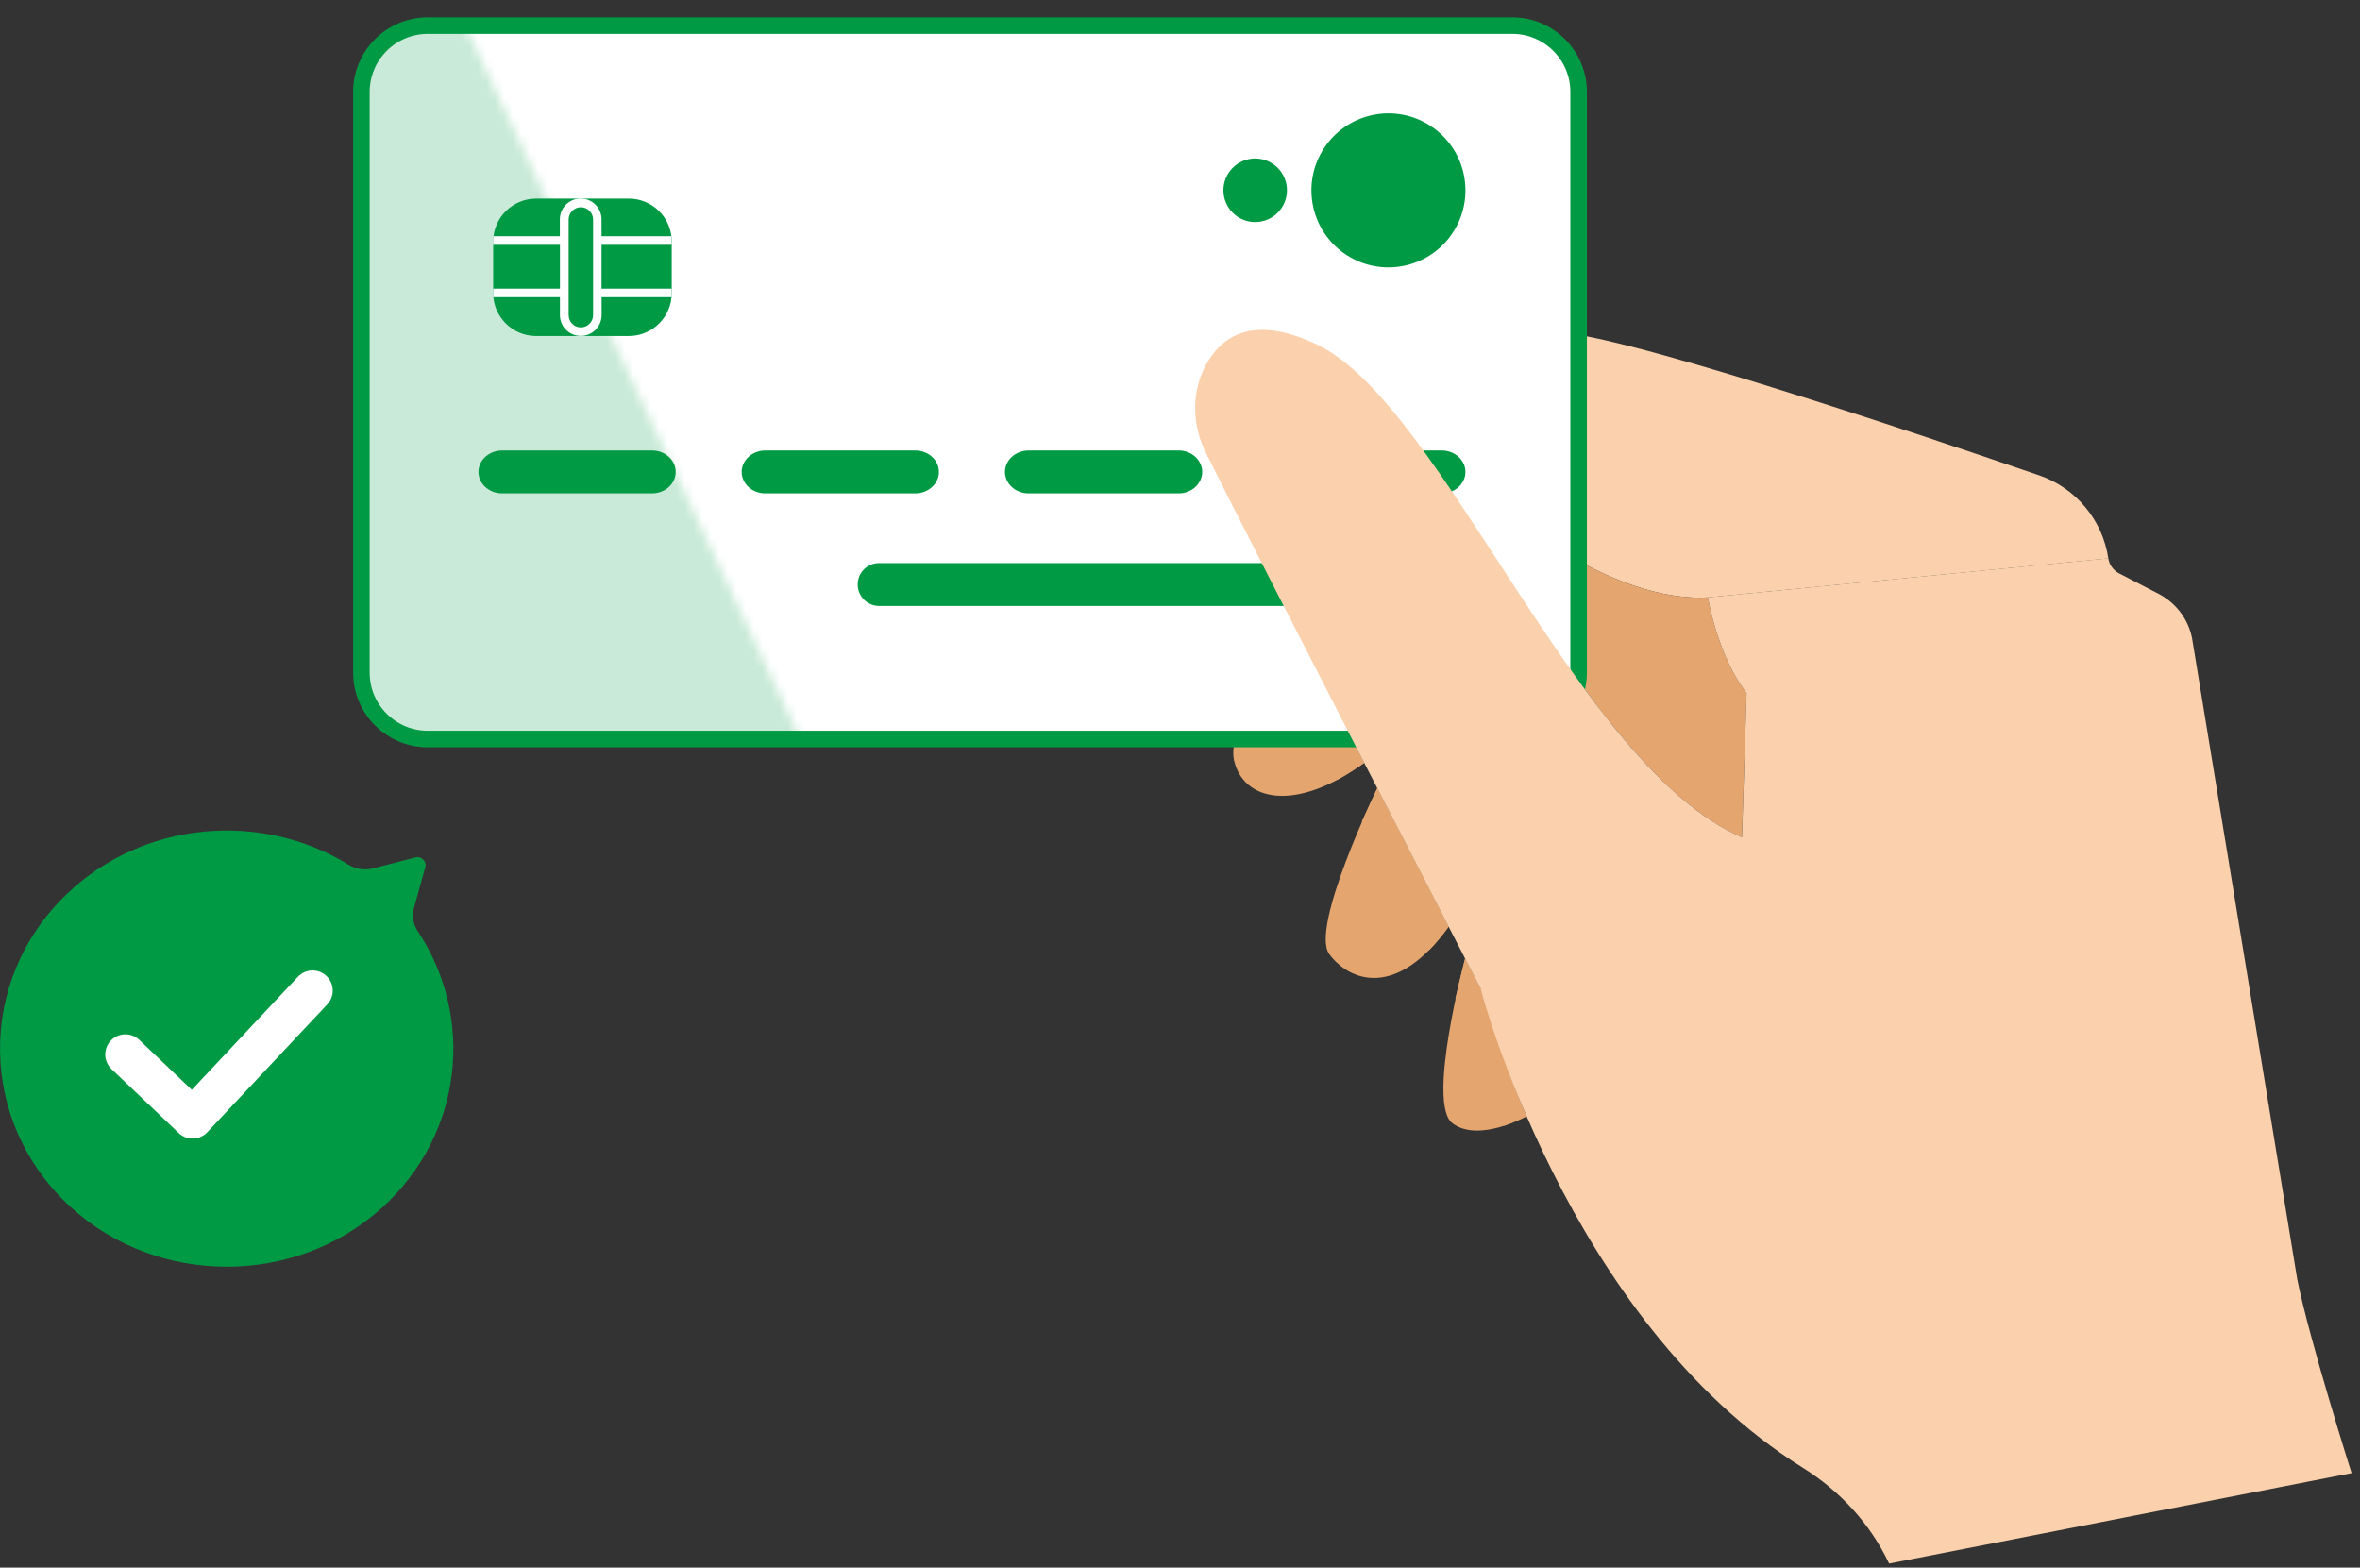 <svg width="274" height="182" viewBox="0 0 274 182" fill="none" xmlns="http://www.w3.org/2000/svg">
<rect x="0" y="0" width="274" height="182" fill="#333333" stroke="none"/>
<g clip-path="url(#clip0_5_8696)">
<path d="M150.38 72.96C150.38 72.96 142.32 83.94 143.26 88.22C144.32 93.02 150.38 94.38 158.39 88.57L150.37 72.96H150.38Z" fill="#E4A56F"/>
<path d="M159.91 91.52C159.91 91.52 152.04 107.69 154.34 110.79C156.65 113.89 162.08 116.07 168.19 107.59L159.91 91.52Z" fill="#E4A56F"/>
<path d="M170.11 111.3L171.88 114.73C171.88 114.73 174.97 124.48 177.24 129.6C177.24 129.6 171.72 132.7 168.65 130.43C165.58 128.16 170.1 111.3 170.1 111.3H170.11Z" fill="#E4A56F"/>
<path d="M158.39 88.57C157.7 89.07 155.99 90.11 155.33 90.51L148.15 76.24C149.06 74.87 150.38 72.97 150.38 72.97L158.39 88.58V88.57Z" fill="#E4A56F"/>
<path d="M168.19 107.59C167.66 108.33 166.66 109.61 165.86 110.36L158.12 95.36C158.84 93.75 159.9 91.51 159.9 91.51L168.18 107.58L168.19 107.59Z" fill="#E4A56F"/>
<path d="M177.24 129.6C177.24 129.6 175.71 130.29 174.65 130.7C172.21 125.75 170.41 118.51 170.41 118.51L168.97 115.92C169.37 114.18 170.1 111.3 170.1 111.3L171.87 114.73C171.87 114.73 174.87 124.66 177.23 129.6H177.24Z" fill="#E4A56F"/>
<path d="M144.86 57.04C144.86 57.04 133.74 58.82 131.26 62.27C128.94 65.5 124.07 77.08 151.05 75.62L144.86 57.04Z" fill="#F9DAAB"/>
<path d="M244.78 64.83C244.11 60.37 241.02 56.66 236.76 55.19C221.6 49.98 186.36 38.15 180.07 38.56C172.01 39.09 159.08 44.76 159.08 44.76C159.08 44.76 164.56 50.06 173.11 63.91L178.6 62.18C178.6 62.18 188.81 69.9 198.29 69.36L244.78 64.83Z" fill="#FAD1AC"/>
<path d="M202.78 80.46L202.24 97.21C191.59 92.65 182.01 77.57 173.11 63.91L178.6 62.18C178.6 62.18 188.81 69.9 198.29 69.36C198.29 69.36 199.39 76.12 202.78 80.46Z" fill="#E4A56F"/>
<path d="M175.57 2.4H49.67C45.412 2.4 41.96 5.852 41.96 10.11V77.52C41.96 81.778 45.412 85.23 49.67 85.23H175.57C179.828 85.23 183.28 81.778 183.28 77.52V10.11C183.28 5.852 179.828 2.4 175.57 2.4Z" fill="#C9EAD8"/>
<mask id="mask0_5_8696" style="mask-type:luminance" maskUnits="userSpaceOnUse" x="52" y="0" width="132" height="89">
<path d="M52.59 0L94.27 88.64H183.27V0.34L52.59 0Z" fill="white"/>
</mask>
<g mask="url(#mask0_5_8696)">
<path d="M175.57 2.4H49.67C45.412 2.4 41.96 5.852 41.96 10.11V77.52C41.96 81.778 45.412 85.23 49.67 85.23H175.57C179.828 85.23 183.28 81.778 183.28 77.52V10.11C183.28 5.852 179.828 2.4 175.57 2.4Z" fill="white"/>
</g>
<path d="M149.99 57.28H167.39C168.91 57.28 170.14 56.16 170.14 54.79C170.14 53.42 168.91 52.3 167.39 52.3H149.99C148.47 52.3 147.24 53.42 147.24 54.79C147.24 56.17 148.47 57.28 149.99 57.28Z" fill="#009944"/>
<path d="M119.43 57.28H136.83C138.35 57.28 139.58 56.16 139.58 54.79C139.58 53.41 138.35 52.3 136.83 52.3H119.43C117.91 52.3 116.68 53.42 116.68 54.79C116.68 56.17 117.91 57.28 119.43 57.28Z" fill="#009944"/>
<path d="M88.86 57.28H106.26C107.78 57.28 109.01 56.16 109.01 54.79C109.01 53.41 107.78 52.3 106.26 52.3H88.86C87.34 52.3 86.11 53.42 86.11 54.79C86.11 56.17 87.34 57.28 88.86 57.28Z" fill="#009944"/>
<path d="M58.3 57.28H75.7C77.22 57.28 78.45 56.16 78.45 54.79C78.45 53.41 77.22 52.3 75.7 52.3H58.3C56.78 52.3 55.55 53.42 55.55 54.79C55.55 56.16 56.78 57.28 58.3 57.28Z" fill="#009944"/>
<path d="M102.07 70.35H167.65C169.03 70.35 170.14 69.23 170.14 67.86C170.14 66.48 169.02 65.37 167.65 65.37H102.07C100.69 65.37 99.58 66.49 99.58 67.86C99.58 69.23 100.7 70.35 102.07 70.35Z" fill="#009944"/>
<path d="M73.01 23.06H62.24C59.49 23.06 57.26 25.29 57.26 28.04V34.03C57.26 36.78 59.49 39.01 62.24 39.01H73.01C75.76 39.01 77.99 36.78 77.99 34.03V28.04C77.99 25.29 75.76 23.06 73.01 23.06Z" fill="#009944"/>
<path d="M65.02 33.51H57.26V34.02C57.26 34.18 57.26 34.34 57.28 34.5H65.01V36.58C65.01 37.92 66.09 39 67.43 39C68.77 39 69.85 37.92 69.85 36.58V34.5H77.96C77.98 34.34 77.98 34.18 77.98 34.02V33.51H69.84V28.42H77.98V28.04C77.98 27.83 77.96 27.62 77.94 27.42H69.84V25.47C69.84 24.13 68.76 23.05 67.42 23.05C66.08 23.05 65 24.13 65 25.47V27.42H57.29C57.26 27.62 57.25 27.83 57.25 28.04V28.42H65.01V33.51H65.02ZM66.02 25.48C66.02 24.7 66.66 24.06 67.44 24.06C68.22 24.06 68.86 24.7 68.86 25.48V36.59C68.86 37.37 68.22 38.01 67.44 38.01C66.66 38.01 66.02 37.37 66.02 36.59V25.48Z" fill="white"/>
<path d="M162.646 30.926C167.519 30.127 170.821 25.53 170.022 20.657C169.224 15.785 164.626 12.482 159.754 13.281C154.881 14.08 151.579 18.677 152.378 23.55C153.177 28.422 157.774 31.724 162.646 30.926Z" fill="#009944"/>
<path d="M145.73 25.78C147.768 25.78 149.42 24.128 149.42 22.09C149.42 20.052 147.768 18.4 145.73 18.4C143.692 18.4 142.04 20.052 142.04 22.09C142.04 24.128 143.692 25.78 145.73 25.78Z" fill="#009944"/>
<path d="M175.57 2.97H49.67C45.412 2.97 41.96 6.422 41.96 10.68V78.09C41.96 82.348 45.412 85.8 49.67 85.8H175.57C179.828 85.8 183.28 82.348 183.28 78.09V10.68C183.28 6.422 179.828 2.97 175.57 2.97Z" stroke="#009944" stroke-width="1.92" stroke-linecap="round" stroke-linejoin="round"/>
<path d="M198.29 69.36C198.29 69.36 199.39 76.12 202.78 80.46L202.25 97.21C183.16 89.04 167.51 47.11 153.06 40.08C145.43 36.37 141.75 39.08 139.96 42.46C138.31 45.6 138.4 49.37 139.99 52.54C146.9 66.4 171.88 114.73 171.88 114.73C171.88 114.73 181.88 153.28 209.3 170.4C213.63 173.1 217.15 176.92 219.33 181.53L273.02 171.03C273.02 171.03 268.11 155.51 266.72 148.56L254.5 74.09C254.06 71.88 252.63 69.99 250.63 68.95L246.03 66.57C245.36 66.22 244.89 65.57 244.78 64.82L198.29 69.35V69.36Z" fill="#FAD1AC"/>
</g>
<g clip-path="url(#clip1_5_8696)">
<path d="M7.71 103.839C-2.72 113.883 -2.56 130.245 8.17 140.106C18.22 149.342 34.22 149.39 44.34 140.232C53.77 131.689 55.16 118.159 48.52 108.143C47.98 107.334 47.8 106.352 48.06 105.418L49.38 100.68C49.57 99.996 48.92 99.37 48.21 99.553L43.29 100.824C42.32 101.075 41.3 100.901 40.46 100.381C30.27 94.131 16.6 95.277 7.71 103.839Z" fill="#009944"/>
<path d="M14.56 122.425L22.36 129.85L36.29 115.01" stroke="white" stroke-width="4.68" stroke-linecap="round" stroke-linejoin="round"/>
</g>
<defs>
<clipPath id="clip0_5_8696">
<rect width="232.03" height="181.53" fill="white" transform="translate(41)"/>
</clipPath>
<clipPath id="clip1_5_8696">
<rect width="52.62" height="50.646" fill="white" transform="translate(0 96.423)"/>
</clipPath>
</defs>
</svg>
